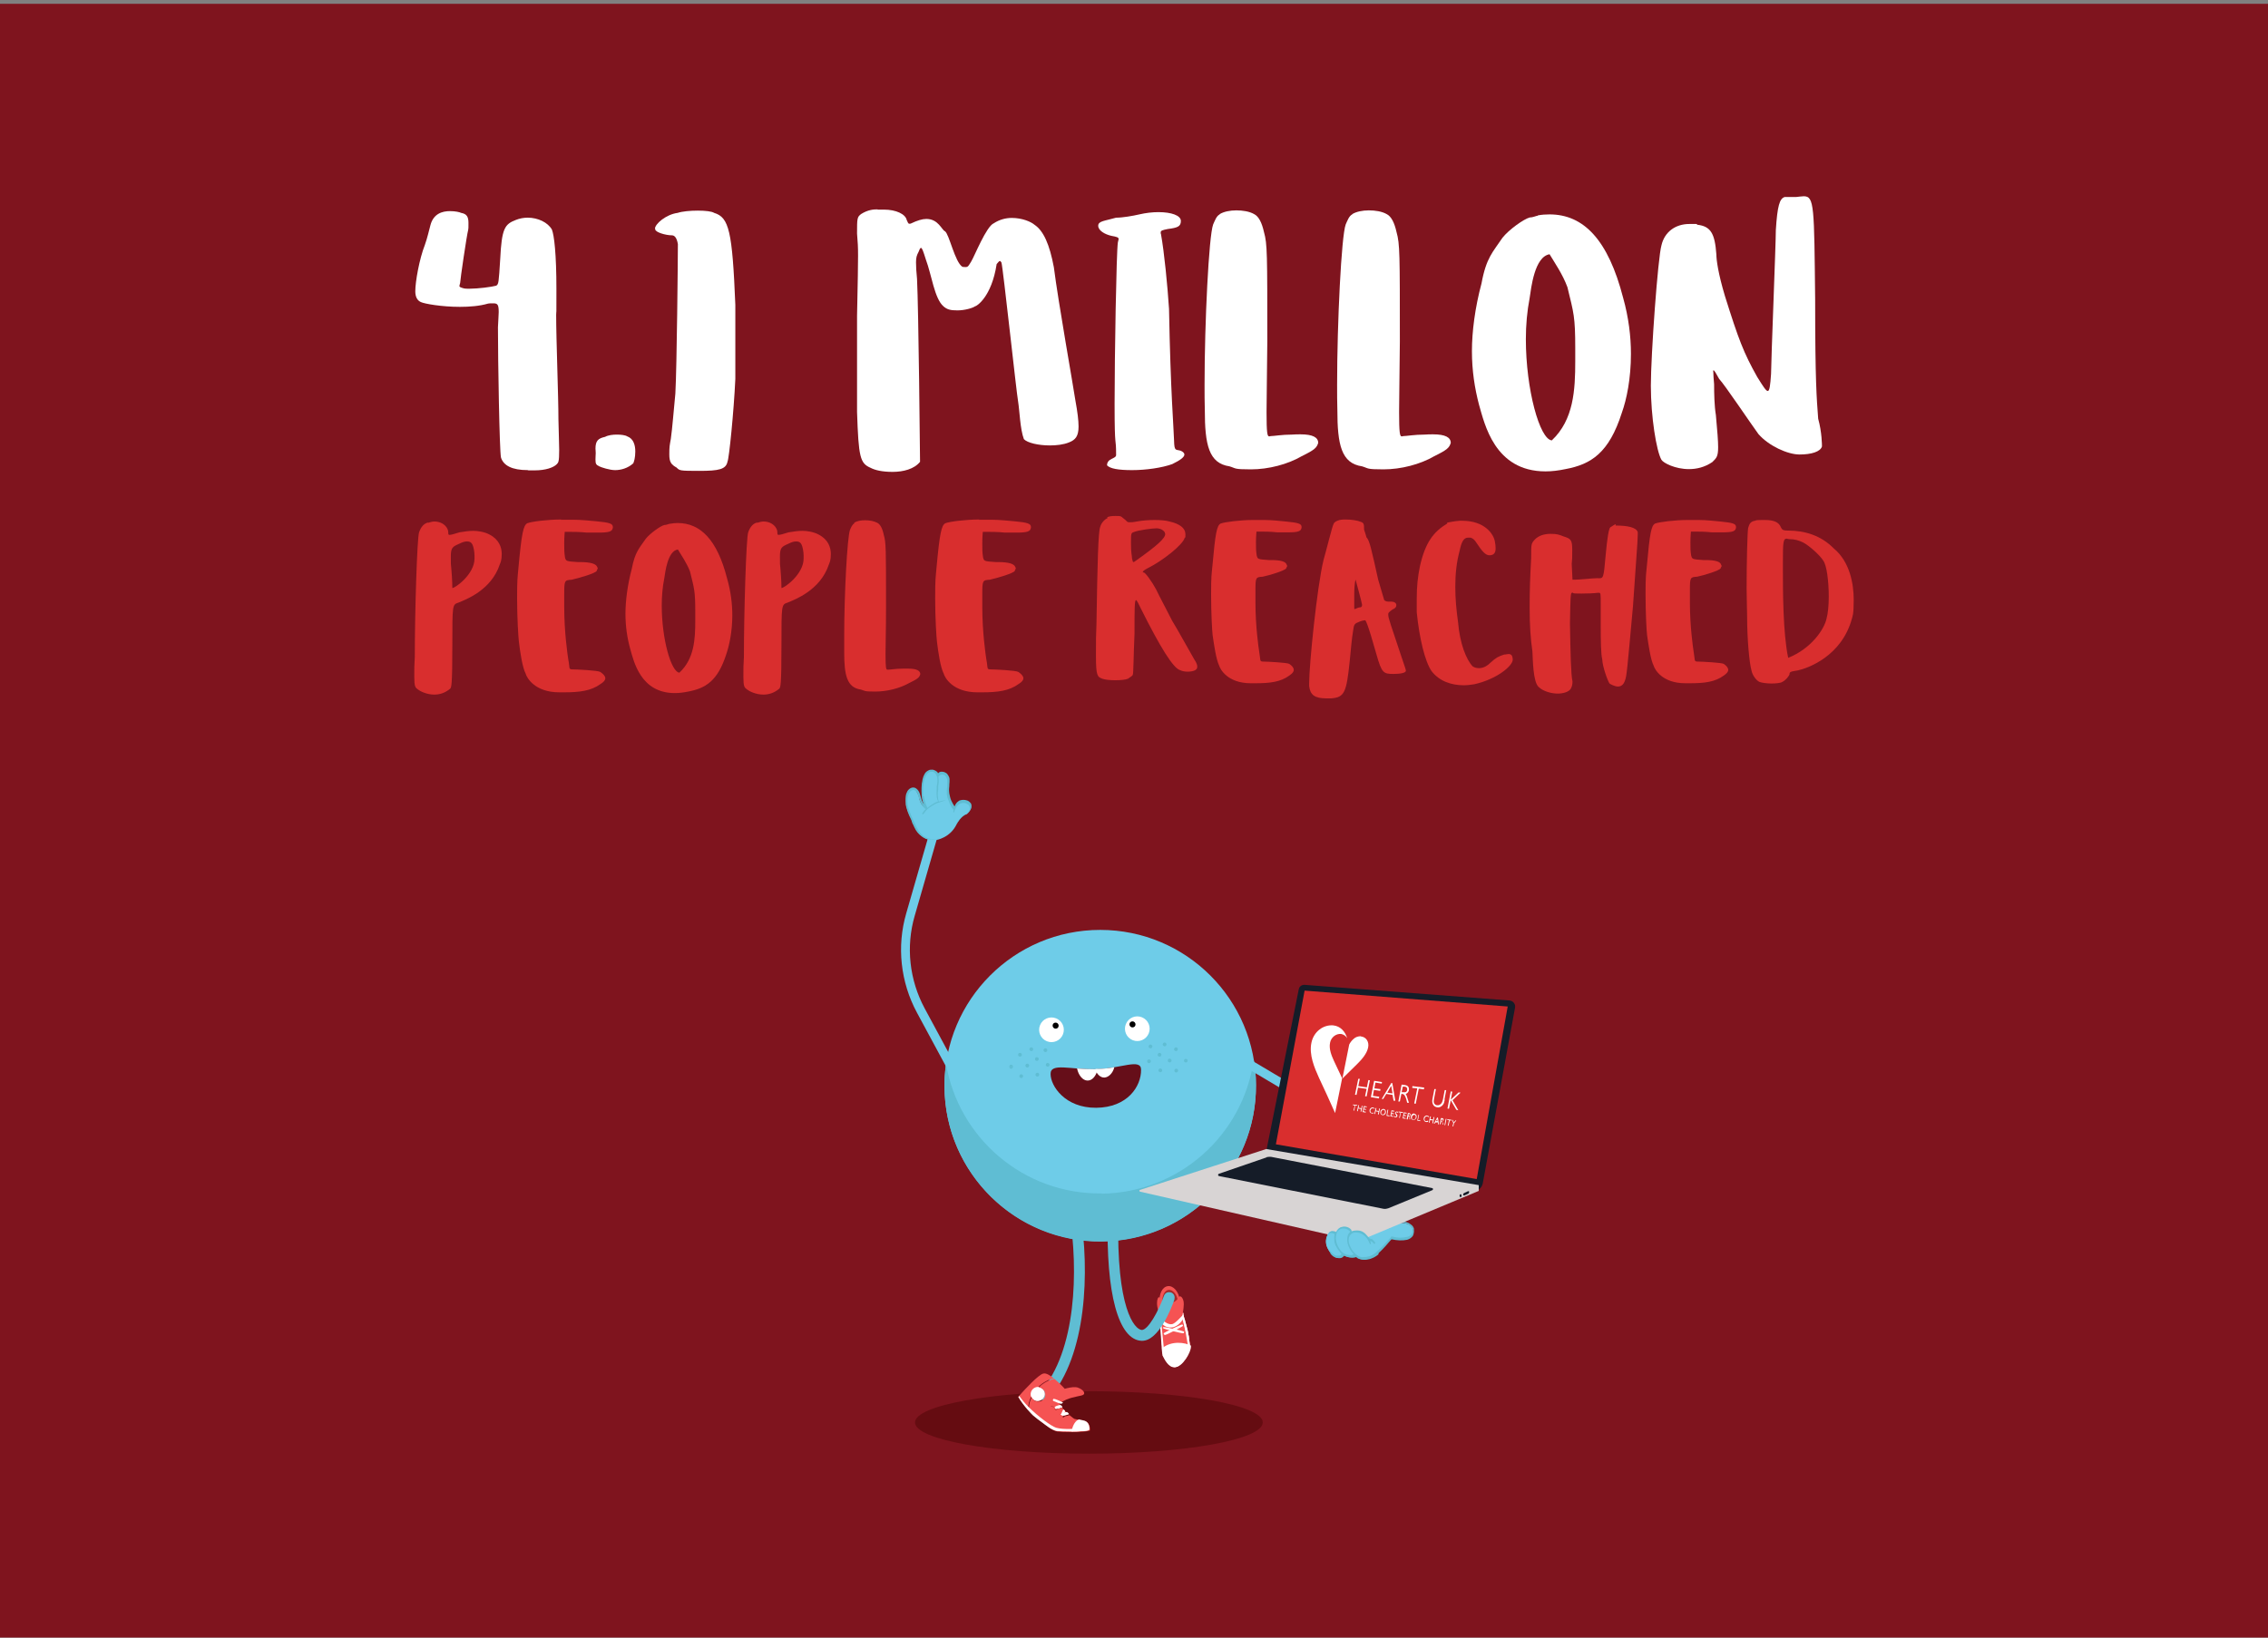 <?xml version="1.0" encoding="UTF-8"?>
<svg xmlns="http://www.w3.org/2000/svg" version="1.1" viewBox="0 0 900 650">
  <rect x="0" y="0" width="900" height="650" fill="#808080" stroke="none"/>
  <!-- Generator: Adobe Illustrator 29.5.1, SVG Export Plug-In . SVG Version: 2.1.0 Build 141)  -->
  <defs>
    <style>
      .st0 {
        fill: #6ecce8;
      }

      .st1 {
        stroke-width: 3.5px;
      }

      .st1, .st2 {
        fill: none;
        stroke: #6ecce8;
        stroke-miterlimit: 10;
      }

      .st2 {
        stroke-width: 3.6px;
      }

      .st3 {
        fill: #a52828;
      }

      .st4 {
        fill: #660e19;
      }

      .st5 {
        fill: #7f141e;
      }

      .st6 {
        isolation: isolate;
      }

      .st7 {
        fill: #151c28;
      }

      .st8, .st9, .st10 {
        fill: #fff;
      }

      .st9 {
        mix-blend-mode: screen;
        opacity: .5;
      }

      .st11 {
        fill: #5fbdd3;
      }

      .st12 {
        fill: #610000;
      }

      .st13 {
        fill: #d92e2e;
      }

      .st14 {
        fill: #4c0505;
        opacity: .5;
      }

      .st10 {
        mix-blend-mode: multiply;
        opacity: .7;
      }

      .st15 {
        fill: #723b3b;
      }

      .st16 {
        fill: #d8d4d4;
      }

      .st17 {
        fill: #f55353;
      }
    </style>
  </defs>
  <g class="st6">
    <g id="Layer_1">
      <rect class="st5" y="1.5" width="900" height="650"/>
      <path class="st8" d="M178.6,83.8c2.1,0,3.8.4,4.4.7,2.2.4,2.9,1.5,2.9,4s0,1.6-.1,2.7c-.6,2.2-3.2,20-3.2,21.1-.1.6-.3.9-.3,1.2,0,.4.4.6,1.9,1,.4.1,1.2.1,2.1.1,3.4,0,8.8-.7,10.6-1.2,1-.6,1-1.2,1.6-10.6.6-12.2,1.8-13.8,6.2-15.5,1.5-.6,3.1-.9,4.7-.9,4.1,0,8,1.9,9.6,4.7.9,2.2,1.8,9.7,1.8,23.6s0,6.5-.1,10.3c0,10,.9,32.1.9,41.5.1,5.7.3,9.4.3,12.1,0,4.7-.3,5-1,5.7-1.3,1.3-4.4,2.4-8.7,2.4s-1.8,0-2.8-.1c-6.2,0-9.6-1.8-10.6-5-.6-2.8-1.2-38.4-1.2-51.7.1-2.7.3-4.7.3-6,0-2.9-.4-3.5-2.1-3.5s-1.2,0-2.1.1c-3.4,1-7.4,1.3-11.2,1.3-7.2,0-14-1.2-15.5-1.9q-2.2-1-2.2-4.3c0-3.8,1.6-12.8,3.8-18.4,1-2.8,1.6-5.6,2.2-7.8,1.2-4.6,4.7-5.6,7.8-5.6Z"/>
      <path class="st8" d="M236.3,178.1c0-3.2,1.1-4.1,3.8-4.7,1.3-.7,3.1-.9,4.7-.9s3.3.2,4.1.7c2.5.9,3.2,3.5,3.2,6s-.5,4-.8,4.7c-2.2,2-5,2.7-7.2,2.7s-5.5-1.1-6.3-1.5c-1.2-.6-1.5-.9-1.5-2.7s.1-1.4.1-2.5-.1-1.3-.1-1.8Z"/>
      <path class="st8" d="M259.9,90.8c0-1.9,4.4-5.7,9-6.3,1.8-.6,5-.9,8-.9s5.6.3,6.5.9c5.9,1.8,7.2,7.2,8.4,36.5v29.4c-.6,13.1-2.5,31.7-3.1,32.8-.6,3.1-3.4,3.7-11.2,3.7s-7.8-.1-9-1.3c-2.1-1.2-2.9-2.1-2.9-5.2s.1-3.4.6-6.2c.6-4.1,1.2-12.1,1.8-18,.6-10.7,1-53.9,1-59.3q-.6-3.5-2.4-3.5c-2.4,0-6.6-1.2-6.6-2.4v-.3Z"/>
      <path class="st8" d="M348.3,83.2h2.5c4.8,0,8.5,1.8,9,4.1.4.9.6,1.5,1,1.5s.4,0,.7-.1c2.5-1.2,4.5-1.8,6.1-1.8,4.8,0,6.1,4.4,7.4,4.9,1.7,1.2,3.9,12.2,6.9,14.1.6.1.9.1,1.3.1,1,0,1.2-.6,2.2-2.2,1.3-2.1,6-14,9-15.2,2.3-1.5,4.8-2.1,7.1-2.1,4.1,0,7.6,1.5,9,2.7,3.6,2.4,6,7.8,7.7,16.9,1.7,13.5,7.9,48.3,8.5,52.6.9,4.9,1.3,8.2,1.3,10.6,0,3.8-1.2,5.3-3.8,6.3-2.2.9-5,1.2-7.6,1.2-4.5,0-8.9-1-10.3-2.5-1.5-4-1.7-11.3-2.3-15-.6-3.1-6-53.3-6.6-55.1-.3-.4-.4-.6-.6-.6-.3,0-.6.4-1.3,1.2-2,13.1-8,16.8-8.6,16.8-1,.7-4.1,1.6-7,1.6s-4.1-.4-5.5-1.6c-3.6-3.1-4.7-12.5-7-18.6-1-3.2-1.5-4.6-1.9-4.6s-.6.6-1,1.6c-.7,1.3-1,2.2-1,4.1s.1,3.4.4,6.6c.6,11.5,1.2,70.8,1.2,72.6-2.3,2.9-6.7,4-10.9,4s-7-.7-8.7-1.6c-4.2-1.8-4.8-4.1-5.4-22.2v-38.1c.3-14,.4-20.2.4-23.9s-.1-5-.4-8.8c0-6,0-6.6,1.7-7.8,2.6-1.6,4.7-1.8,6.4-1.8Z"/>
      <path class="st8" d="M452.1,85.1c2.6-.6,5.2-.9,7.6-.9,5.1,0,8.9,1.3,8.9,3.5s-1.3,2.7-5.2,3.2c-2,.4-2.8.6-2.8,1.3s0,.4.1.7c1.3,7.1,2.6,20.5,3.2,29.7.6,33.1,1.9,47.8,2,52.3.1,4.4.7,3.4,2.6,4,1,.4,1.5,1,1.5,1.5,0,1-1.5,2.2-4.8,3.8-4.1,1.5-10.5,2.4-16,2.4s-8.7-.6-9.9-1.9c0-2.9,3.6-2.5,3.6-4.1,0-8-.6-1-.6-20.2s.7-60.2,1.3-64.2c.1-.6.3-1,.3-1.3,0-.7-.7-.9-2.9-1.3-2.6-.6-5.2-2.1-5.2-4s2.6-1.9,7.1-3.2c2.6,0,6.6-.7,9.2-1.3Z"/>
      <path class="st8" d="M484,85c1.6-1,4.1-1.5,6.6-1.5s5.2.4,7.1,1.5q2.6,1.3,3.9,7.2c1.3,4.6,1.3,8.5,1.3,43.4-.1,13.5-.3,22.4-.3,28,0,8.2.3,9.6,1,9.6s.4-.1.6-.1c1.3,0,4.5-.6,8.5-.6,1.2-.1,2.3-.1,3.4-.1,4.8,0,7,1.2,7,3.4-.6,1.9-1.3,2.7-6.6,5.3-5.5,3.2-13.1,5.2-20.1,5.2s-5.8-.4-8.5-1.2c-8.2-1.2-9.8-8.5-9.8-22.4-.1-3.1-.1-6.5-.1-10,0-24.7,1.7-59,3.4-63.6.6-1.3,1.3-3.4,2.6-4Z"/>
      <path class="st8" d="M536.6,85c1.6-1,4.1-1.5,6.6-1.5s5.2.4,7.1,1.5q2.6,1.3,3.9,7.2c1.3,4.6,1.3,8.5,1.3,43.4-.1,13.5-.3,22.4-.3,28,0,8.2.3,9.6,1,9.6s.4-.1.6-.1c1.3,0,4.5-.6,8.5-.6,1.2-.1,2.3-.1,3.4-.1,4.8,0,7,1.2,7,3.4-.6,1.9-1.3,2.7-6.6,5.3-5.5,3.2-13.1,5.2-20.1,5.2s-5.8-.4-8.5-1.2c-8.2-1.2-9.8-8.5-9.8-22.4-.1-3.1-.1-6.5-.1-10,0-24.7,1.7-59,3.4-63.6.6-1.3,1.3-3.4,2.6-4Z"/>
      <path class="st8" d="M610.2,85.5c1.6-.3,3.2-.4,4.7-.4,13.6,0,23.3,10.2,29.2,33.1,2.2,7.8,3.1,15.5,3.1,22.2,0,9.9-1.7,18.1-3.6,23.4-5.1,16-12.2,20.5-22.4,22.4-2.9.6-5.4.9-7.9.9-20.3,0-24.2-19-26.4-26.5-1.7-6.5-2.8-13.5-2.8-21.2s1.2-17.2,3.8-26.9c1.9-10.3,4.5-12.4,8.3-18.1,2.5-3.2,8.5-7.5,10.9-8.1,1.3,0,2.6-.7,3.2-.7ZM615,100.9c-6.1.9-7.4,13.5-8,17.4-1,5.2-1.5,10.7-1.5,16.3,0,20,5.5,39.8,10.3,40.2,8.7-8.2,9.3-20,9.3-31.5v-4.9c0-12.8-.6-14.1-3.1-24.4-1.9-5.2-5.2-9.9-7.1-13.1Z"/>
      <path class="st8" d="M707.9,78.2h4.8c1.2-.1,2.2-.3,3.1-.3,4.2,0,4.1,4.1,4.5,40.9,0,33,.6,39.2,1.2,47.4,1.5,5.4,1.5,10.5,1.5,11-.6,2.1-4.2,3.2-8.9,3.2s-12.2-3.4-16.3-8.1c-2.6-3.5-13.6-19.9-15.6-21.9-1.2-2.2-1.9-3.4-2.2-3.4s-.1.3-.1.9c0,.9.1,2.4.3,4.6,0,3.5.1,8.7.7,12.2.6,6.5.9,10.3.9,12.8,0,3.8-.7,4.3-2.3,5.9-3.1,2.1-6.3,2.8-9.3,2.8-5.4,0-10.1-2.4-10.9-3.7-2-3.5-4.2-17.1-4.2-29.4s2.8-50.9,4.2-55.7c1.2-5.3,5.5-8.5,11.1-8.5s2,0,3.1.3c5.4.6,7,3.5,7.6,11.8,0,2.1.7,7.5,3.4,16.5,5.4,17.2,7.4,22.5,12.8,32.1,2.3,3.7,3.5,5.6,4.2,5.6s1-2.2,1.3-6.8c0-4.7,1.9-51.7,1.9-57.1.6-9.6,1.5-12.5,3.5-13.1Z"/>
      <path class="st13" d="M169.9,207.5c.9-.3,1.8-.5,2.5-.5,2.3,0,4.2,1.1,5.1,2.8.4.8.4,1.6.4,1.9s0,.6.5.6c.6,0,1.7-.3,3.9-1,1.9-.3,3.7-.6,5.5-.6s4.5.4,6.5,1.5c3.8,2,4.8,5.1,4.8,7.7s-.5,3.4-.8,4.2c-3.4,10.2-13.5,13.9-16.4,15.1-2.4.8-2.4.8-2.4,17s-.4,16.4-.8,17.1c-2.1,1.8-4.3,2.4-6.4,2.4-3,0-5.7-1.4-6.4-2-1.1-.8-1.5-1.1-1.5-5.1s0-4.2.2-7.7c0-17.5.9-47.3,1.7-49.6s2-3.5,3.5-3.9ZM187.5,216.2c-.4-.9-1.1-1.3-2.1-1.3s-1.9.3-3.1.9c-2.7,1.2-3.4,1.5-3.4,5.1s0,2.8.2,4.9c.4,4.4.4,7.6.4,7.6h0c1.2,0,8.8-5.5,8.8-11.7s0-.7,0-1.1c0-1.6-.4-3.6-.8-4.4Z"/>
      <path class="st13" d="M222.5,206.3c1.1,0,2.2,0,3,0,.7,0,1.4,0,2.1,0,3,0,6.7.4,9,.6,5.5.5,6.6,1,6.6,2.3v.2c-.2,1.6-1.4,2-5.9,2s-2.6,0-4.4,0c-2.8-.3-5.6-.3-7.2-.3h-1.6c0,.3-.2,2-.2,4.6s0,3.5.3,5.5c.4,1.5.3,1.6,5.1,1.9h.9c4.2,0,6.4.7,6.8,2,0,0,.2.3.2.4,0,.4-.4.7-.4,1.1-.6,1-6.9,2.8-9.9,3.5-2.9.2-3,.2-3,5.9,0,1.7,0,3.3,0,5,0,9.8,1.3,18.7,1.6,20.7.7,3.5,0,4,1.7,4s10,.4,11,1c1.3.9,2,1.7,2,2.5s-.6,1.5-1.9,2.3c-3.7,2.7-8.2,3.3-14.5,3.3h-1.8c-9.9,0-13-5.9-13.4-7.4-1.3-2.5-2.2-8.5-2.7-12.8-.2-1.7-.7-9.1-.7-17.1s.2-8.2.5-11.8c1.3-14.3,2-17.1,3.5-18,1.7-.7,8.3-1.5,13.6-1.5Z"/>
      <path class="st13" d="M265.8,207.9c1.1-.2,2.2-.3,3.1-.3,9.1,0,15.7,6.7,19.6,21.9,1.5,5.2,2.1,10.2,2.1,14.7,0,6.5-1.2,12-2.4,15.5-3.4,10.6-8.2,13.5-15.1,14.8-2,.4-3.6.6-5.3.6-13.6,0-16.3-12.6-17.7-17.5-1.2-4.3-1.9-9-1.9-14s.8-11.4,2.5-17.8c1.3-6.8,3-8.2,5.6-12,1.7-2.1,5.7-5,7.3-5.4.9,0,1.8-.5,2.2-.5ZM269,218.1c-4.1.6-5,9-5.4,11.5-.7,3.4-1,7.1-1,10.8,0,13.2,3.7,26.3,7,26.6,5.9-5.5,6.3-13.2,6.3-20.8v-3.2c0-8.5-.4-9.3-2.1-16.2-1.3-3.4-3.5-6.5-4.8-8.7Z"/>
      <path class="st13" d="M300.5,207.5c.9-.3,1.8-.5,2.5-.5,2.3,0,4.2,1.1,5.1,2.8.4.8.4,1.6.4,1.9s0,.6.5.6c.6,0,1.7-.3,3.9-1,1.9-.3,3.7-.6,5.5-.6s4.5.4,6.5,1.5c3.8,2,4.8,5.1,4.8,7.7s-.5,3.4-.8,4.2c-3.4,10.2-13.5,13.9-16.4,15.1-2.4.8-2.4.8-2.4,17s-.4,16.4-.8,17.1c-2.1,1.8-4.3,2.4-6.4,2.4-3,0-5.7-1.4-6.4-2-1.1-.8-1.5-1.1-1.5-5.1s0-4.2.2-7.7c0-17.5.9-47.3,1.7-49.6s2-3.5,3.5-3.9ZM318.1,216.2c-.4-.9-1.1-1.3-2.1-1.3s-1.9.3-3.1.9c-2.7,1.2-3.4,1.5-3.4,5.1s0,2.8.2,4.9c.4,4.4.4,7.6.4,7.6h0c1.2,0,8.8-5.5,8.8-11.7s0-.7,0-1.1c0-1.6-.4-3.6-.8-4.4Z"/>
      <path class="st13" d="M338.9,207.5c1.1-.7,2.7-1,4.4-1s3.5.3,4.8,1q1.8.9,2.6,4.8c.9,3,.9,5.6.9,28.7,0,9-.2,14.8-.2,18.5,0,5.5.2,6.3.7,6.3s.3,0,.4,0c.9,0,3-.4,5.7-.4.8,0,1.6,0,2.3,0,3.2,0,4.7.8,4.7,2.2-.4,1.3-.9,1.8-4.4,3.5-3.7,2.1-8.8,3.4-13.5,3.4s-3.9-.3-5.7-.8c-5.5-.8-6.6-5.6-6.6-14.8,0-2,0-4.3,0-6.6,0-16.4,1.2-39,2.3-42,.4-.9.9-2.2,1.8-2.6Z"/>
      <path class="st13" d="M388.4,206.3c1.1,0,2.2,0,3,0,.7,0,1.4,0,2.1,0,3,0,6.7.4,9,.6,5.5.5,6.6,1,6.6,2.3v.2c-.2,1.6-1.4,2-5.9,2s-2.6,0-4.4,0c-2.8-.3-5.6-.3-7.2-.3h-1.6c0,.3-.2,2-.2,4.6s0,3.5.3,5.5c.4,1.5.3,1.6,5.1,1.9h.9c4.2,0,6.4.7,6.8,2,0,0,.2.3.2.4,0,.4-.4.7-.4,1.1-.6,1-6.9,2.8-9.9,3.5-2.9.2-3,.2-3,5.9,0,1.7,0,3.3,0,5,0,9.8,1.3,18.7,1.6,20.7.7,3.5,0,4,1.7,4s10,.4,11,1c1.3.9,2,1.7,2,2.5s-.6,1.5-1.9,2.3c-3.7,2.7-8.2,3.3-14.5,3.3h-1.8c-9.9,0-13-5.9-13.4-7.4-1.3-2.5-2.2-8.5-2.7-12.8-.2-1.7-.7-9.1-.7-17.1s.2-8.2.5-11.8c1.3-14.3,2-17.1,3.5-18,1.7-.7,8.3-1.5,13.6-1.5Z"/>
      <path class="st13" d="M439.3,205.4c.6-.5,2.1-.6,3.4-.6s1.8,0,2.3.3c.4.4,1.6,1.2,1.9,1.6.5.5.6.6,1.4.6s1.4,0,2.8-.3c2.1-.4,4.7-.6,7.1-.6s4.6.2,5.9.6c4.1.9,6.3,2.7,6.3,5s0,.9-.3,1.5c-.7,2.7-8.7,9.1-14.8,12.1-1.1.6-1.8,1.1-1.8,1.4s0,.2.3.2c.7,0,3.4,3.8,5,6.8.7,1.6,4.9,9.5,6.4,12.5,1.9,3,8,14.1,8.7,15.2.8,1.2,1.2,2.1,1.2,2.9s-.3,1-.8,1.4c-.7.4-1.9.6-3,.6s-2.2-.2-3-.6c-2.7-.7-7.9-9.1-15.5-24.3-1-2.1-1.7-3.5-2-3.5-.6,0-.6,3.7-.6,13.3-.4,8.7-.4,16.3-.7,16.3,0,.4-.8.8-1.9,1.6-.9.4-2.9.6-5,.6s-4-.2-5.2-.6c-1.9-.8-2.5-1-2.5-9s0-7.1.2-12.6c.4-25,.7-36.8,1.5-38.7.4-1.6,1.9-3.1,3-3.5ZM462.3,211.8c0-.6-.4-1-1-1.4-.4-.4-1.6-.7-2.3-.7-1.6,0-7.2.7-9.1,1.5-1.1.4-1.1.5-1.1,4.6s.4,4.6.4,5.7c.2,1.1.3,1.6.6,1.6s.6-.4,1.3-.8c8-5.7,11.3-8.6,11.3-10.4Z"/>
      <path class="st13" d="M497,206.4c1,0,2,0,2.9,0,.6,0,1.3,0,1.9,0,2.9,0,6.3.4,8.5.6,5.1.5,6.2.9,6.2,2.2v.2c-.2,1.5-1.3,1.9-5.5,1.9s-2.5,0-4.1,0c-2.7-.3-5.2-.3-6.8-.3h-1.5c0,.3-.2,1.9-.2,4.3s0,3.3.3,5.2c.4,1.4.3,1.5,4.8,1.8h.8c4,0,6,.6,6.3,1.9,0,0,.2.3.2.4,0,.4-.4.6-.4,1-.6.9-6.4,2.7-9.3,3.3-2.8.2-2.9.2-2.9,5.6,0,1.6,0,3.1,0,4.7,0,9.3,1.2,17.7,1.5,19.6.6,3.3,0,3.8,1.6,3.8s9.4.4,10.3.9c1.2.8,1.8,1.6,1.8,2.4s-.6,1.4-1.7,2.2c-3.5,2.6-7.7,3.1-13.6,3.1h-1.7c-9.3,0-12.2-5.6-12.6-7-1.2-2.4-2-8-2.6-12.1-.2-1.6-.6-8.6-.6-16.2s.2-7.7.5-11.1c1.2-13.5,1.8-16.2,3.3-17,1.6-.6,7.8-1.4,12.8-1.4Z"/>
      <path class="st13" d="M530.8,206.7c.6-.4,1.9-.5,3.2-.5,2.2,0,4.8.4,5.9.9,1.3.4,1.4.9,1.4,3.1.4,1.3.9,2.7.9,3,1.3,1.3,2,4.8,4.7,16.9,1.3,4.3,2.3,7.8,2.3,7.8,0,.4.7.9,1.7.9.4,0,.7,0,1.1,0,1.4,0,2.1.6,2.1,1.4s-.5,1.3-1.5,1.7c-1.3.9-1.7,1.4-1.7,1.7,0,0,0,.3,0,.5,0,1.2,1.1,4.2,5.2,16.5.9,2.7,1.8,5.2,1.8,5.6,0,.9-2.2,1.3-4.9,1.3-4,0-4.7-.3-6.8-7.8-3.6-12.8-4.3-13.5-4.5-13.5,0,0-.8,0-2.1.5-2.2.9-2.3.9-2.7,4-.4,2.2-.9,7.4-1.3,11.7-1.3,12.6-2.1,14.4-7.4,14.8-.6,0-1.3,0-1.9,0-4.6,0-6.4-1.4-6.8-4.9v-1c0-7.5,3.1-38.2,5.7-49,.9-3,3.6-14,4-14.3,0-.4.7-1,1.7-1.4ZM538,229.6c-.5,2-.6,4.3-.6,6.4s0,4,0,5.1,0,.6.3.6c.3,0,.8-.4,1.7-.6,1.1,0,1.1-.6,1.1-1.1s-2.7-10.4-2.7-10.4Z"/>
      <path class="st13" d="M574.3,207.4c.5,0,2.9-.6,5-.7h.9c9,0,12.5,5.3,13,8.2.2,1.1.3,1.9.3,2.7,0,1.8-.6,2.6-2.1,2.8h-.4c-1.5,0-2.9-1.6-5-4.8-1-1.6-1.5-1.8-2.4-2.2-.4,0-.6,0-1,0-1.6,0-2.6,1.3-3.4,5.3-1.2,4.4-1.7,9.1-1.7,14.1s.4,9.1,1.1,14.2c.7,8.5,3.3,14.9,5.8,17.5.9.6,1.8.7,2.6.7,1.9,0,3.5-1.2,4.5-2.2,2.2-2,3-2.4,5.4-3.2.7,0,1.3-.2,1.7-.2,1.1,0,1.6.5,1.7,2.2h0c0,2.6-6.6,7.9-15.3,9.8-1.4.2-2.8.4-4.1.4-5.1,0-9.8-1.7-12.8-5.6-2.7-3.9-4.9-13.3-5.9-23.4,0-1.9,0-3.7,0-5.3,0-4.9.4-8.8,1.3-13.1,2.1-9.2,5.3-13.5,10.8-16.8Z"/>
      <path class="st13" d="M641.1,208.6c4.7,0,8.2.7,8.8,2.6,0,.2,0,.5,0,1,0,2.9-.8,11.8-1.9,28.5-2.3,25.4-2.5,27.6-3.1,29.2-.6,2-1.7,2.6-2.9,2.6s-2.9-.9-3.3-1.2c-.7-1-2.8-6.6-2.9-9.7-.5-1.6-.6-7.5-.6-13.4s0-6.3,0-8.6c0-3.6,0-4.3-.6-4.3s-.4,0-.6,0c-1.4.2-4.2.3-6.4.3s-3.3,0-3.5-.3-.2,0-.3,0c-.6,0-.6,2-.8,12.1.2,12.1.4,20.6,1,23,0,1.4-.2,2.1-.7,3-.7,1.2-2.9,1.9-5.2,1.9s-5.6-.8-7.5-2.6c-2.3-2-2.3-11-2.5-14.2-.7-4.6-1.1-10.2-1.1-17.3s.2-12.1.6-19.7c0-5.8,0-5.7,1.5-7.4,1.5-1.5,3.7-2.2,6.2-2.2s3.4.3,5.1,1c2.9.9,3.5,1.3,3.5,5.3s0,3.2-.2,5.6c.2,3.5.3,6.3.3,6.3,0,0,.3,0,.8,0,2,0,7.4-.6,8.9-.6h.2c2.4,0,2.4.8,3.3-9.5q.9-9.8,1.8-10.7c.8-.4,1.7-1.2,2.2-1.2Z"/>
      <path class="st13" d="M669.4,206.4c1,0,2,0,2.9,0,.6,0,1.3,0,1.9,0,2.9,0,6.3.4,8.5.6,5.1.5,6.2.9,6.2,2.2v.2c-.2,1.5-1.3,1.9-5.5,1.9s-2.5,0-4.1,0c-2.7-.3-5.2-.3-6.8-.3h-1.5c0,.3-.2,1.9-.2,4.3s0,3.3.3,5.2c.4,1.4.3,1.5,4.8,1.8h.8c4,0,6,.6,6.3,1.9,0,0,.2.3.2.4,0,.4-.4.6-.4,1-.6.9-6.4,2.7-9.3,3.3-2.8.2-2.9.2-2.9,5.6,0,1.6,0,3.1,0,4.7,0,9.3,1.2,17.7,1.5,19.6.6,3.3,0,3.8,1.6,3.8s9.4.4,10.3.9c1.2.8,1.8,1.6,1.8,2.4s-.6,1.4-1.7,2.2c-3.5,2.6-7.7,3.1-13.6,3.1h-1.7c-9.3,0-12.2-5.6-12.6-7-1.2-2.4-2-8-2.6-12.1-.2-1.6-.6-8.6-.6-16.2s.2-7.7.5-11.1c1.2-13.5,1.8-16.2,3.3-17,1.6-.6,7.8-1.4,12.8-1.4Z"/>
      <path class="st13" d="M696.2,206.8c.6-.4,1.6-.4,2.8-.4h1.4c3.4,0,5.5.8,6.3,2.9.5.8.5,1.3,2.9,1.3,6.7,0,13.1,2,18.1,7.1,6.4,5.3,7.9,14.1,7.9,20.4s-.5,6.3-.7,7.4c-4.1,15.1-17.7,19.8-21.5,20.6-2.9.5-3.3.5-3.3,1.7-.5.8-1.3,2.1-2.9,2.9-.6.4-2.5.6-4.3.6s-3.8-.3-4.6-.6c-1.3-.5-2.9-2.6-3.3-4.7-.8-2.9-1.7-12.1-1.7-21.4,0-2.9-.2-6.8-.2-11,0-10.3.3-22.2.6-24,.5-1.7.9-2.5,2.6-2.9ZM715.5,215.3c-1.7-.8-3.3-1.3-5.4-1.3-.5,0-.8-.2-1.1-.2-1.4,0-1.5,1.5-1.5,9.5v2.9c0,7.8,0,25.1,2.1,34.9,9.1-3.6,14.3-11.3,15.2-15.5.6-2.1.9-5.4.9-8.8,0-6-.8-12.5-2.2-14.3-1.3-2.1-5.5-5.9-8-7.2Z"/>
      <ellipse class="st14" cx="432.1" cy="564.6" rx="69" ry="12.4"/>
      <circle class="st0" cx="436.6" cy="430.9" r="61.8"/>
      <circle class="st8" cx="417.4" cy="409.2" r="4.9" transform="translate(-118.1 643.4) rotate(-68.1)"/>
      <path d="M420.1,407.1c0-.6-.5-1.2-1.2-1.2s-1.2.5-1.2,1.2c0,.6.5,1.2,1.2,1.2s1.2-.5,1.2-1.2Z"/>
      <circle class="st8" cx="451.5" cy="408.7" r="4.9" transform="translate(-96.3 674.8) rotate(-68.1)"/>
      <path d="M450.6,406.6c0-.6-.5-1.2-1.2-1.2s-1.2.5-1.2,1.2c0,.6.5,1.2,1.2,1.2s1.2-.5,1.2-1.2Z"/>
      <g>
        <path class="st4" d="M452.8,424.6c0-4.7-8.1-.4-18-.2s-18-2.7-17.9,1.9c0,4.7,5.7,13.5,18.1,13.4s17.9-8.5,17.8-15.1Z"/>
        <g>
          <path class="st8" d="M434.9,424.4c-2.7,0-5.2-.1-7.5-.3.6,2.8,2.3,4.8,4.2,4.8s3.4-1.9,4-4.5c-.3,0-.5,0-.8,0Z"/>
          <path class="st8" d="M434.9,424.4c-.1,0-.2,0-.4,0,.8,2,2.2,3.4,3.8,3.3s3.3-1.7,3.9-4.1c-2.2.4-4.7.7-7.4.7Z"/>
        </g>
      </g>
      <path class="st11" d="M437.2,473.7c-30.9.4-56.8-21.9-61.8-51.5-.4,3.1-.7,6.3-.6,9.6.4,34.1,28.5,61.5,62.6,61,34.1-.4,61.5-28.5,61-62.6,0-3.2-.3-6.4-.9-9.5-4.2,29.7-29.5,52.7-60.4,53.1Z"/>
      <g>
        <path class="st11" d="M406,427.1c0,.4-.3.8-.7.8s-.8-.3-.8-.7.3-.8.7-.8.8.3.8.7"/>
        <path class="st11" d="M408.4,422.9c0,.4-.3.8-.7.8s-.8-.3-.8-.7.3-.8.7-.8.8.3.8.7"/>
        <path class="st11" d="M410,416.4c0,.4-.3.8-.7.8s-.8-.3-.8-.7c0-.4.3-.8.7-.8s.8.3.8.7"/>
        <path class="st11" d="M412.2,420.3c0,.4-.3.8-.7.8s-.8-.3-.8-.7.3-.8.7-.8.8.3.8.7"/>
        <path class="st11" d="M416.5,422.6c0,.4-.3.8-.7.8s-.8-.3-.8-.7.3-.8.7-.8.8.3.8.7"/>
        <path class="st11" d="M412.4,426.5c0,.4-.3.8-.7.8s-.8-.3-.8-.7.3-.8.7-.8.8.3.8.7"/>
        <path class="st11" d="M415.6,416.8c0,.4-.3.8-.7.8s-.8-.3-.8-.7.3-.8.7-.8.8.3.8.7"/>
        <path class="st11" d="M405.5,418.6c0,.4-.3.8-.7.8s-.8-.3-.8-.7c0-.4.3-.8.7-.8s.8.3.8.7"/>
        <path class="st11" d="M400.5,423.4c0-.4.3-.8.7-.8s.8.3.8.7"/>
        <path class="st11" d="M402,423.4c0,.4-.3.8-.7.8s-.8-.3-.8-.7"/>
      </g>
      <g>
        <path class="st11" d="M466,425c0,.4.4.7.8.7s.7-.4.7-.8-.4-.7-.8-.7-.7.4-.7.8"/>
        <path class="st11" d="M463.4,421c0,.4.4.7.8.7s.7-.4.7-.8c0-.4-.4-.7-.8-.7s-.7.4-.7.8"/>
        <path class="st11" d="M461.4,414.6c0,.4.4.7.8.7s.7-.4.7-.8-.4-.7-.8-.7-.7.4-.7.8"/>
        <path class="st11" d="M459.4,418.7c0,.4.4.7.8.7s.7-.4.7-.8-.4-.7-.8-.7-.7.4-.7.8"/>
        <path class="st11" d="M455.2,421.3c0,.4.4.7.8.7s.7-.4.7-.8-.4-.7-.8-.7-.7.4-.7.8"/>
        <path class="st11" d="M459.7,424.9c0,.4.4.7.8.7s.7-.4.7-.8c0-.4-.4-.7-.8-.7s-.7.4-.7.8"/>
        <path class="st11" d="M455.8,415.4c0,.4.4.7.8.7s.7-.4.7-.8-.4-.7-.8-.7-.7.4-.7.8"/>
        <path class="st11" d="M465.9,416.5c0,.4.4.7.8.7s.7-.4.7-.8-.4-.7-.8-.7-.7.4-.7.8"/>
        <path class="st11" d="M471.3,421c0-.4-.4-.7-.8-.7s-.7.4-.7.8"/>
        <path class="st11" d="M469.8,421c0,.4.4.7.8.7s.7-.4.7-.8"/>
      </g>
      <g>
        <path class="st0" d="M552,491.4s7.5,2.1,8.7-1.6c0,0,1.2-4.1-4.4-4.4,0,0-5,.9-5.4,1.9,0,0-6.5-4.4-12.6.1l-2.6,1.1s-2-2.2-4.2-.9c0,0-1.3.9-1.4,2,0,0-2.1-1-2.7-.2,0,0-2.4,2.8-.3,6.5,0,0,3.2,5.5,5.5,2,0,0,4.3,1.6,5,.2,0,0,3.8,4.1,9.9-1.6l4.5-5Z"/>
        <path class="st11" d="M527.8,497.5h0c.6.7,1.2,1.2,1.8,1.5.4.2.8.3,1.2.3.4,0,.8,0,1.2-.2h0c.4-.2.7-.5,1-.9h0c.9.6,2,.9,3.3.9h0c.7,0,1.2-.1,1.6-.4.3.3.5.5.8.7.3.2.7.3,1.1.4.8.2,1.6.2,2.5,0,.8-.1,1.6-.4,2.4-.8.7-.4,1.4-.8,2.1-1.4.5-.4,1.1-1,1.8-1.7.7-.7,1.6-1.7,2.6-2.9l.8-.9h0s.2-.2.2-.2c2.2.5,4.3.6,6.2.2,0,0,0,0,0,0,1-.3,1.7-.8,2.3-1.6,0,0,0,0,0,0,0,0,0-.1,0-.1,0,0,0,0,0,0,.2-.3.3-.8.4-1.4,0-.4,0-.7,0-1,0,0,0-.2,0-.3h0c-.2-.7-.6-1.3-1.4-1.8-.8-.6-1.6-.9-2.7-1-1-.1-1.9,0-2.8.3-.4.1-.9.3-1.4.6-.8.4-1.3.6-1.4.7-.1,0-.2.1-.3.2h-.1c-.6-.4-1.5-.7-2.5-1.1h0c-.7-.3-1.3-.4-1.8-.5,0,0,0,0-.1,0-2.6-.4-4.8,0-6.8,1.1-.5.3-.9.5-1.4.9-.3.2-.8.4-1.5.7l-.8.3s0,0,0,0h0c-.1-.1-.3-.2-.4-.3-.5-.4-1.1-.7-1.8-.8-.7-.1-1.3,0-1.9.2-.8.4-1.4,1-1.7,2-.2-.1-.4-.2-.6-.3-.8-.2-1.4-.3-1.8,0-.3.1-.5.4-.7.7-.5.8-.8,1.8-.8,3,0,.9.2,1.8.5,2.7.3.9.7,1.7,1.3,2.4ZM536.2,489.7c.4-.3,1-.5,1.7-.5h0c1.2,0,2.2.3,3.2,1.1.9.7,1.6,1.6,2.1,2.8,0,.2.2.4.2.4h0c0,.2.2.3.3.4,0,0,0,0,0,0,.1,0,.2-.1.2-.3,0-.1,0-.2,0-.3l-.3-.7c.2,0,.4.1.6.2h0c.1,0,.3.2.5.4.2.3.4.4.5.5,0,0,.2,0,.2,0h0c0,0,.1,0,.2-.1h0c0-.2,0-.5-.3-.8l-.7-.7s0,0,0,0l-.3-.2c-.2-.1-.6-.2-1.1-.3-.1-.3-.2-.4-.3-.5-.3-.4-.7-.9-1.2-1.4-1-.9-2.1-1.4-3.2-1.5-.6,0-1.2,0-1.8.2h0l-.5.2s0,0,0-.1c1.1-.4,1.9-.8,2.4-1.1.7-.5,1.3-.8,1.9-1.1,2.1-.9,4.4-1,7-.4.7.2,1.6.5,2.6,1,.5.2.9.5,1.2.7,0,0,0,0,0,0,0,0,0,0,0,0,.1,0,.2-.2.2-.4,0,0,0-.2,0-.2.9-.5,1.4-.7,1.5-.8.6-.3,1.1-.5,1.6-.6.9-.3,1.8-.3,2.8-.1,1,.2,1.8.6,2.4,1.2.3.3.5.6.7.9h0c0,.1,0,.2.1.4.1,1.5-.6,2.5-2,2.9-2,.5-4.1.5-6.2-.1,0,0,0,0,0,0,0,0,0,0,0,0-.1,0-.2,0-.3,0,0,0,0,0,0,0,0,0,0,0,0,0h0c0,0,0,0,0,0,0,0,0,0,0,0-.2.3-.4.6-.6.8h0s-1.4,1.5-1.4,1.5c-1.4,1.6-2.6,2.7-3.4,3.4-1.2,1-2.3,1.6-3.3,1.9-.8.2-1.6.3-2.5.3h0c0,0-.2,0-.4,0-1.2-.2-2.3-1-3.4-2.4-.5-.6-.9-1.4-1.2-2.1-.4-.9-.6-1.8-.5-2.5,0-.5.1-.9.3-1.3.2-.4.5-.7.8-1ZM531.1,488.4h0c.2-.1.4-.3.6-.4.4-.2.8-.3,1.2-.3.4,0,.9,0,1.3.2.3.1.7.3,1,.6,0,0,0,0,0,0h0s0,0,0,0h0c0,0,0,0,0,0l.4.4c0,0,0,.1.1.2-.2.1-.3.3-.5.5-.5.6-.7,1.5-.7,2.6,0,1.1.3,2.2.9,3.3.4.9,1,1.7,1.7,2.5-.2,0-.4,0-.6.1-.7,0-1.4,0-2.1-.2h-.2c-1.1-.4-2-1.1-2.7-2.2-.9-1.3-1.4-2.7-1.5-4.2,0-1.4.3-2.5,1.1-3.3ZM526.8,490.8c.2-.6.5-.9.8-1.1.4-.2.8-.3,1.3-.1.3,0,.6.2.8.4-.1.6-.2,1.3-.1,2.1,0,.6,0,1.1.2,1.5.1.4.3.9.6,1.4.2.3.4.8.8,1.3.5.7.9,1.2,1.3,1.5,0,0-.2.2-.3.2-.3.2-.6.4-1,.4-.7.1-1.4,0-2.1-.6-.5-.4-1-.9-1.5-1.6-.6-.9-.9-1.8-1.1-2.7-.2-1-.1-2,.2-2.8Z"/>
      </g>
      <line class="st2" x1="492" y1="420.2" x2="518.9" y2="436.2"/>
      <g>
        <path class="st7" d="M515.4,392.6l-12.9,64.2,81.5,15.9c2,.4,4-.9,4.4-3l12.8-69.7c.3-1.5-.8-2.8-2.3-2.9l-81.3-6.2c-1,0-2,.6-2.2,1.7Z"/>
        <path class="st16" d="M502.7,456l-50.3,16.3c-.4.1-.3.6,0,.7l85.2,19.4c.8.2,1.7.1,2.5-.2l46.7-19.5v-2.3s-84.2-14.3-84.2-14.3Z"/>
        <path class="st7" d="M502.6,459.4l-18.9,6.5c-.5.2-.4.8,0,.9l65.3,13c.7.1,1.3,0,1.9-.2l17.5-7.2c.4-.2.3-.7,0-.8l-63.9-12.4c-.6-.1-1.3,0-1.9.1Z"/>
        <polygon class="st13" points="506.3 454.2 586 468 598.3 399.5 517.7 393.2 506.3 454.2"/>
        <path class="st7" d="M580,474.6c0,.3-.2.6-.4.6s-.4-.3-.4-.6.2-.6.4-.6.4.3.4.6Z"/>
        <path class="st7" d="M582.7,473.8l-1.6.7c-.2,0-.5,0-.5-.3h0c0-.3.1-.5.3-.6l1.7-.8c.2,0,.4,0,.4.3h0c0,.3-.1.6-.4.7Z"/>
      </g>
      <g>
        <path class="st0" d="M545.9,493.4c-.3-.4-.6-.8-1.1-1-.3-.2-.6-.3-.9-.4,0,0-.2,0-.3,0-.5-.2-.9-.6-1.2-1-.4-.4-.7-.7-1.2-1-.9-.6-1.9-1-2.9-1.3-.1,0-.2-.1-.2-.2-.7,0-1.3.1-2,.3-.2,0-.4-.1-.3-.3,0,0,0-.1,0-.2h-.2c0,.1-2-2.1-4.2-.8,0,0-1.3.9-1.4,2,0,0-2.1-1-2.7-.2,0,0-2.4,2.8-.3,6.5,0,0,3.2,5.5,5.5,2,0,0,4.3,1.6,5,.2,0,0,3.3,3.6,8.7-.7,0-.4.1-.8.1-1.3,0-.9,0-1.9-.6-2.7Z"/>
        <path class="st11" d="M546.5,496.8s0,0,0,0c-1.2,1-2.3,1.6-3.3,1.9-.8.2-1.6.3-2.5.3h0c0,0-.2,0-.4,0-1.2-.2-2.3-1-3.4-2.4-.5-.6-.9-1.4-1.2-2.1-.4-.9-.6-1.8-.5-2.5,0-.5.1-.9.3-1.3.2-.4.5-.7.8-1,.4-.3,1-.5,1.7-.5h0c1.2,0,2.2.3,3.2,1.1.9.7,1.6,1.6,2.1,2.8,0,.2.2.4.2.4h0c0,.2.2.3.3.4,0,0,0,0,0,0,.1,0,.2-.1.2-.3s0-.2,0-.3l-.3-.7c.2,0,.4.1.6.2h0c.1,0,.3.2.5.4.2.3.4.4.5.5,0,0,.2,0,.2,0,0,0,.1,0,.2-.1h0c0-.2,0-.5-.3-.8l-.7-.7s0,0,0,0l-.2-.2c-.2,0-.4-.1-.6-.2-.2,0-.3,0-.5,0-.1-.3-.2-.4-.3-.5-.3-.4-.7-.9-1.2-1.4-.6-.6-1.3-1-1.9-1.2-.4-.1-.8-.2-1.2-.2-.7,0-1.3,0-1.9.2l-.3.2s0,0,0,0c-.2,0-.3-.1-.3-.3,0-.1,0-.3-.1-.4h0c-.1-.1-.3-.3-.4-.4-.5-.4-1.1-.7-1.8-.8-.7-.1-1.3,0-1.9.2-.8.4-1.4,1-1.7,2-.2-.1-.4-.2-.6-.3-.8-.2-1.4-.3-1.8,0-.3.1-.5.4-.7.7-.5.8-.8,1.8-.8,3,0,.9.2,1.8.5,2.7.3.9.7,1.7,1.3,2.4h0c.6.7,1.2,1.2,1.8,1.5.4.2.8.3,1.2.3.4,0,.8,0,1.2-.2h0c.4-.2.7-.5,1-.9h0c.9.6,2,.9,3.3.9h0c.7,0,1.2-.1,1.6-.4.3.3.5.5.8.7.3.2.7.3,1.1.4.8.2,1.6.2,2.5,0,.8-.1,1.6-.4,2.4-.8.6-.3,1.2-.7,1.8-1.2,0-.3,0-.7.1-1ZM532.2,498c-.3.2-.6.4-1,.4-.7.1-1.4,0-2.1-.6-.5-.4-1-.9-1.5-1.6-.6-.9-.9-1.8-1.1-2.7-.2-1-.1-2,.2-2.8.2-.6.5-.9.8-1.1.4-.2.8-.3,1.3-.1.3,0,.6.2.8.4-.1.6-.2,1.3-.1,2.1,0,.6,0,1.1.2,1.5.1.4.3.9.6,1.4.2.3.4.8.8,1.3.5.7.9,1.2,1.3,1.5,0,0-.2.2-.3.2ZM536.6,498.2c-.7,0-1.4,0-2.1-.2h-.2c-1.1-.4-2-1.1-2.7-2.2-.9-1.3-1.4-2.7-1.5-4.2,0-1.4.3-2.5,1.1-3.3h0c.2-.1.4-.3.6-.4.4-.2.8-.3,1.2-.3.4,0,.9,0,1.3.2.3.1.7.3,1,.6,0,0,0,0,0,0h0s0,0,0,0h0c0,0,0,0,0,0l.4.4c0,0,0,.1.1.2-.2.1-.3.3-.5.5-.5.6-.7,1.5-.7,2.6,0,1.1.3,2.2.9,3.3.4.9,1,1.7,1.7,2.5-.2,0-.4,0-.6.1Z"/>
      </g>
      <g>
        <polygon class="st8" points="542.3 435.2 541.7 435.1 542.3 432.2 538.9 431.7 538.3 434.6 537.7 434.5 539 428.2 539.6 428.2 539 431.1 542.4 431.6 543 428.7 543.6 428.8 542.3 435.2"/>
        <polygon class="st8" points="548.3 430.1 545.8 429.7 545.4 432 547.8 432.3 547.7 433 545.2 432.6 544.8 435 547.3 435.3 547.2 436 544 435.5 545.3 429 548.4 429.5 548.3 430.1"/>
        <path class="st8" d="M553.6,436.9h-.6c0,0-.4-2.3-.4-2.3l-2.5-.4-1.2,2h-.6c0,0,3.8-6.3,3.8-6.3h.4c0,0,1.2,7,1.2,7ZM552,431.1l-1.5,2.6,2.1.3-.5-2.9Z"/>
        <path class="st8" d="M557.6,430.7c1.4.2,1.6,1.2,1.5,2-.1.7-.7,1.4-1.3,1.5.3.4.5.9.9,2.3.2.5.2.7.4,1.2h-.7c0-.1-.3-1.2-.3-1.2-.1-.5-.3-.9-.5-1.3-.2-.6-.6-.9-1.1-1h-.4c0,0-.6,3-.6,3h-.6c0,0,1.3-6.7,1.3-6.7l1.4.2ZM556.7,431.2l-.5,2.3h.7c.8.2,1.4-.1,1.5-.9s-.2-1.2-1-1.3h-.7Z"/>
        <polygon class="st8" points="565 432.4 563 432.1 561.8 438.1 561.2 438 562.4 432 560.4 431.8 560.5 431.1 565.2 431.7 565 432.4"/>
        <path class="st8" d="M573.3,436.6c-.2.9-.3,1.4-.7,1.9-.6.8-1.5,1.2-2.3,1-.4,0-1.4-.3-1.8-1.5-.2-.6-.2-1.1,0-2.1l.7-3.6h.6c0,0-.7,3.7-.7,3.7-.2,1-.2,1.5,0,1.9.3.5.7.8,1.2.8.6.1,1.3-.2,1.8-.9.2-.4.4-.9.5-1.4l.7-3.7h.6c0,0-.7,3.7-.7,3.7Z"/>
        <polygon class="st8" points="576.4 436.7 578.7 440.7 577.9 440.5 575.7 436.7 575 440.1 574.4 440 575.7 433.2 576.3 433.3 575.7 436.5 578.8 433.6 579.6 433.7 576.4 436.7"/>
        <polygon class="st8" points="536.9 438.4 538.6 438.6 538.6 438.9 537.8 438.8 537.4 440.8 537.1 440.8 537.6 438.8 536.9 438.7 536.9 438.4"/>
        <polygon class="st8" points="540.4 438.9 540.7 438.9 540.2 441.3 539.9 441.2 540.1 440.2 539 440 538.8 441.1 538.5 441 539 438.7 539.3 438.7 539.1 439.7 540.2 439.9 540.4 438.9"/>
        <polygon class="st8" points="541.2 439 542.4 439.2 542.3 439.5 541.4 439.4 541.3 440.1 542.1 440.2 542.1 440.5 541.2 440.4 541.1 441.1 542 441.3 541.9 441.6 540.7 441.4 541.2 439"/>
        <path class="st8" d="M545.1,441.5v.4c-.3.1-.6.1-.8,0-.2,0-.4-.1-.5-.2-.3-.3-.4-.7-.3-1.1,0-.3.2-.6.5-.8.3-.2.6-.3.8-.2.2,0,.5.2.7.3v.3c-.3-.2-.5-.3-.7-.3-.2,0-.4,0-.6.2-.2.1-.3.4-.4.6,0,.2,0,.5.1.7.1.2.3.3.5.3.3,0,.5,0,.8-.1"/>
        <polygon class="st8" points="547.3 440 547.6 440 547.1 442.4 546.8 442.3 547 441.3 545.9 441.1 545.7 442.2 545.4 442.1 545.9 439.8 546.2 439.8 546 440.8 547.1 441 547.3 440"/>
        <path class="st8" d="M549.1,440.2c.3,0,.5.2.7.5.3.5.2,1.3-.3,1.7,0,0,0,0,0,0-.3.2-.6.3-.9.2-.3,0-.5-.2-.7-.5-.2-.3-.2-.6-.1-.9,0-.3.2-.6.5-.8.3-.2.6-.3.8-.2M549.1,440.5c-.2,0-.4,0-.6.2-.2.1-.3.4-.4.6,0,.2,0,.5,0,.7.3.4.7.5,1.1.2.2-.1.3-.4.4-.6,0-.2,0-.5,0-.7-.1-.2-.3-.3-.5-.3"/>
        <polygon class="st8" points="550.6 440.5 550.9 440.5 550.5 442.6 551.4 442.8 551.4 443.1 550.2 442.9 550.6 440.5"/>
        <polygon class="st8" points="552.2 440.7 553.3 440.9 553.3 441.2 552.4 441.1 552.3 441.8 553.1 441.9 553 442.3 552.2 442.1 552.1 442.9 552.9 443 552.9 443.3 551.7 443.1 552.2 440.7"/>
        <path class="st8" d="M554,442.5l-.2-.2c0,0-.2-.2-.2-.3,0-.1,0-.2,0-.3,0-.2.1-.3.3-.4.1-.1.3-.1.5-.1.2,0,.3.1.4.2v.4c-.2-.2-.3-.3-.5-.3,0,0-.2,0-.3,0,0,0-.1.1-.1.2,0,0,0,.2,0,.2,0,0,.1.2.2.2l.2.2c.2.2.3.4.2.7,0,.2-.1.3-.3.4-.1.1-.3.1-.5.1-.2,0-.4-.1-.5-.3v-.4c.2.2.3.4.6.4,0,0,.2,0,.2,0,0,0,.1-.1.1-.2,0-.1,0-.3-.2-.5"/>
        <polygon class="st8" points="555 441.2 556.7 441.4 556.7 441.8 555.9 441.6 555.5 443.7 555.2 443.7 555.7 441.6 555 441.5 555 441.2"/>
        <polygon class="st8" points="557.1 441.5 558.2 441.7 558.2 442 557.3 441.9 557.2 442.6 558 442.7 557.9 443 557.1 442.9 556.9 443.6 557.8 443.8 557.8 444.1 556.6 443.9 557.1 441.5"/>
        <path class="st8" d="M558.2,444.2l.5-2.4h.5c.2,0,.3.2.5.3,0,.1.1.3,0,.5,0,.3-.2.5-.5.5,0,0,.1.2.1.2,0,.2.1.3.2.5,0,.1,0,.3.1.3v.2c0,0-.3,0-.3,0v-.2c0,0,0,0,0,0h0c0-.1,0-.3,0-.3v-.2c0,0-.1-.2-.2-.3,0,0,0-.1-.1-.1,0,0-.1,0-.2,0h0s-.2,1.1-.2,1.1h-.3ZM559,442.1h0s-.1.8-.1.8h.1c0,0,.2,0,.3,0,0,0,.1,0,.2-.1,0,0,0-.1,0-.2,0,0,0-.1,0-.2,0,0,0-.1-.1-.2,0,0-.2,0-.3,0"/>
        <path class="st8" d="M561.3,442.1c.3,0,.5.2.7.5.2.3.2.6.1.9,0,.3-.2.6-.5.8-.3.2-.6.3-.9.2-.3,0-.5-.2-.7-.5-.2-.3-.2-.6-.1-.9,0-.3.2-.6.5-.9.3-.2.6-.3.8-.2M561.3,442.5c-.2,0-.4,0-.6.2-.2.1-.3.4-.4.6,0,.2,0,.5,0,.7.2.4.7.5,1.1.2.2-.1.3-.4.4-.6,0-.2,0-.5,0-.7-.1-.2-.3-.3-.5-.4"/>
        <polygon class="st8" points="562.9 442.4 563.1 442.5 562.7 444.6 563.6 444.7 563.6 445 562.4 444.8 562.9 442.4"/>
        <path class="st8" d="M566.7,444.9v.4c-.3.1-.6.1-.9,0-.2,0-.4-.1-.5-.3-.3-.3-.4-.7-.3-1.2,0-.3.2-.6.5-.8.3-.2.6-.3.8-.2.2,0,.5.2.7.3v.4c-.2-.2-.5-.3-.7-.4-.2,0-.4,0-.6.2-.2.1-.3.4-.4.6,0,.2,0,.5,0,.7.1.2.3.3.5.4.3,0,.5,0,.8-.2"/>
        <polygon class="st8" points="568.9 443.4 569.2 443.4 568.7 445.9 568.4 445.8 568.6 444.7 567.5 444.6 567.3 445.6 567 445.6 567.5 443.1 567.8 443.2 567.6 444.2 568.7 444.4 568.9 443.4"/>
        <path class="st8" d="M570.4,443.6h.2s.4,2.7.4,2.7h-.3s-.1-.8-.1-.8h-.9c0-.1-.4.5-.4.5h-.3s1.3-2.4,1.3-2.4ZM570.5,445.1l-.2-.9-.5.8h.6Z"/>
        <path class="st8" d="M571.3,446.3l.5-2.5h.5c.2,0,.3.2.5.3,0,.1.1.3,0,.5,0,.1,0,.3-.2.3,0,0-.2.2-.3.2,0,0,.1.2.1.2,0,.2.1.3.2.5,0,.1,0,.3.1.3v.2c0,0-.3,0-.3,0v-.2c0,0,0,0,0,0h0c0-.1,0-.3,0-.3v-.2c0,0-.1-.2-.2-.3,0,0,0-.1-.1-.2,0,0-.1,0-.2,0h0s-.2,1.1-.2,1.1h-.3ZM572.1,444.2h0s-.2.8-.2.8h.1c0,0,.2,0,.3,0,0,0,.1,0,.2-.1,0-.1.1-.3,0-.4,0,0,0-.1-.1-.2,0,0-.2,0-.3,0"/>
        <polygon class="st8" points="573.7 444.1 574 444.1 573.5 446.6 573.2 446.6 573.7 444.1"/>
        <polygon class="st8" points="574.3 444.2 576 444.5 576 444.8 575.3 444.7 574.8 446.8 574.5 446.8 575 444.6 574.3 444.5 574.3 444.2"/>
        <polygon class="st8" points="577.6 444.7 577.9 444.8 577 445.8 576.7 447.1 576.4 447.1 576.7 445.8 576.2 444.5 576.5 444.5 576.9 445.5 577.6 444.7"/>
        <path class="st8" d="M529.1,407c2.8.3,4.7,2.4,5.5,5.1-.5-.9-1.4-1.5-2.4-1.7-2-.2-4,1.3-4.4,3.5-.5,2.5.6,5.1,1.5,7.1,1.3,2.8,2,4.2,3.3,7l-2.8,13.8c-2.5-5.7-3.8-8.4-6.4-14-1.8-4-4-9.1-3-13.9.9-4.4,4.7-7.3,8.8-6.9"/>
        <path class="st8" d="M540,411.3c-1,0-2.1.3-2.9,1.1-.7.6-1.3,1.4-1.7,2.2l-2.7,13.5c2.3-2.3,3.5-3.4,5.9-5.8,1.7-1.7,3.8-4,4.3-6.5.5-2.3-.8-4.2-2.8-4.4"/>
      </g>
      <g>
        <path class="st17" d="M468.2,516.1c.4,3.4-1,6.3-3.2,6.6-2.2.3-4.4-2.2-4.8-5.6-.4-3.4,1-6.3,3.2-6.6,2.2-.3,4.4,2.2,4.8,5.6Z"/>
        <path class="st3" d="M467.4,516.3c.3,2.6-.8,4.9-2.4,5.1-1.7.2-3.3-1.7-3.7-4.3-.3-2.6.8-4.9,2.4-5.1,1.7-.2,3.3,1.7,3.7,4.3Z"/>
        <g>
          <path class="st17" d="M469.5,521s0,.2.1.5c0,0,0,.2,0,.3.1.5.3,1.3.6,2.1,0,.2.1.5.2.8.3,1,.6,2.2.9,3.4,0,.3.2.7.2,1,0,0,0,.1,0,.2.2.7.3,1.4.5,2,0,.2,0,.3,0,.5,0,.2,0,.4.1.6.2.9.3,1.7.3,2.1,0,2.4-3.3,7.8-6,8.1-2.7.3-4.3-3.4-5-4.7,0,0,0-.1,0-.2-.1-.5-.2-1.4-.3-2.6-.3-3.7-.5-9.8-1-12.9,0-.3,0-.5-.1-.7h.6s8-.5,8-.5h.8Z"/>
          <path class="st8" d="M469.5,521s0,.2.1.5c0,0,0,.2,0,.3.1.5.3,1.3.6,2.1,0,.2.1.5.2.8.3,1,.6,2.2.9,3.4,0,.3.2.7.2,1,0,0,0,.1,0,.2.1.6.3,1.2.4,1.8,0,0,0,.2,0,.3,0,.2,0,.3,0,.5,0,.2,0,.4.1.6.2.9.3,1.7.3,2.1,0,2.4-3.3,7.8-6,8.1-2.7.3-4.3-3.4-5-4.7,0,0,0-.1,0-.2-.1-.5-.2-1.4-.3-2.6,0-.5,0-.9-.1-1.5,0,0,0,0,0,0-.3-3.7-.5-8.7-.9-11.4,0-.3,0-.5-.1-.7h.6s1,10.1,1,10.1l.4,4.1s9.2.4,9.5-.3c.2-.5-.3-3.4-.9-6.7-.4-1.8-.8-3.8-1.3-5.4-.2-.8-.5-1.5-.6-2.2h.8Z"/>
          <path class="st10" d="M469.5,521s0,.2.1.5c0,0,0,.2,0,.3.1.5.3,1.3.6,2.1,0,.2.1.5.2.8.3,1,.6,2.2.9,3.4,0,.3.2.7.2,1,0,0,0,.1,0,.2.1.6.3,1.2.4,1.8-.4-.8-.9-1.7-1.4-2.4-.4-1.8-.8-3.8-1.3-5.4-.2-.8-.5-1.5-.6-2.2h.8Z"/>
          <path class="st8" d="M472.6,534.1c0,.2,0,.3,0,.4,0,2.4-3.3,7.8-6,8.1-2.7.3-4.3-3.4-5-4.7-.2-.3-.3-1.4-.4-2.8,3.9-3.1,9.1-2.2,11.4-1Z"/>
          <path class="st17" d="M467.8,514.8c-1.5,3.1-6.1,3.3-7.4.5-.7-1.6-2.4,1.5-.1,6.8,2.2,5.3,2.8,6.3,4,7.1.6.4,2.3.4,3.2-.7s2.6-9.8,2.2-11.8c-.4-2.1-1.6-2.6-1.9-1.8Z"/>
          <path class="st8" d="M460.7,523.2c-.3.2-.4,1,0,1.6.3.5,1.6,2.4,4.3,2.1,2.7-.3,4.5-3.2,4.5-3.6,0-.4.2-1.3,0-1.4-.2,0-3.1,3.6-4.5,3.7-2.2.3-4.3-2.4-4.3-2.4Z"/>
          <path class="st8" d="M461.7,526.7c-.2.1-.2.4,0,.6s7.6,2.1,7.9,1.9c.3-.2.4-.5.2-.7-.2-.2-7.8-1.9-8-1.7Z"/>
          <path class="st8" d="M469.2,525.8c.2,0,.3.4.2.5,0,.2-6.9,3.8-7.2,3.6-.3-.2-.5-.4-.4-.7s7.1-3.6,7.4-3.5Z"/>
          <path class="st9" d="M462.2,535.1c-.5.3.9,6.7,4.2,6.4,3.3-.3,5.2-6.1,5.1-6.8-.1-.8-6-1.7-9.3.4Z"/>
        </g>
        <path class="st11" d="M416.1,555.2c0,0-.1.1-.2.2-.4.4-.9.5-1.3.5-.5,0-1.1-.2-1.5-.5-.9-.8-1-2.1-.2-3,14.2-16.2,15.1-48.1,11.5-70.5-.2-1.2.6-2.3,1.8-2.5.3,0,.5,0,.8,0,.8.2,1.5.9,1.7,1.8,3.7,23.3,2.7,56.7-12.5,74Z"/>
        <path class="st11" d="M466.1,515.7c-1.4,3.9-6.3,16.5-12.9,16.5h-.2c-9.2-.4-14.2-18.8-13.4-49.5,0-1.2,1-2.1,2.1-2.1h0c.4,0,.7.1,1,.3.7.4,1.1,1.1,1.1,1.9-.9,36.6,6.4,44.9,9.3,45.1h0c2.4,0,6.5-7.1,8.8-13.6.3-.8,1-1.4,1.9-1.4.3,0,.6,0,.9.1,1.1.4,1.7,1.6,1.3,2.7Z"/>
        <g>
          <g>
            <path class="st17" d="M416.8,558.1l1.6.2h.2s.2,0,.2,0h.4s0,0,0,0c0,0,0,0,.1-.1,0,0,.1-.2.2-.3.2-.3.5-.5.7-.7,0,0,.2-.2.3-.2.3-.2.6-.4.9-.6.6-.3,1.2-.6,1.8-.9,2.9-1.2,6.1-1.4,6.7-1.9.9-.6,0-2.1-2.4-2.9-.2,0-.5-.1-.7-.1-1.3-.1-3.1.3-4.5.7-1.4.4-2.5.9-2.5.9l-1.4,2.7h0c0,.1,0,.1,0,.1l-.4.7v.2c0,0-.2.2-.2.2l-1,1.8Z"/>
            <path class="st17" d="M420.8,561.6c0,.4.3.7.7.7.3,0,.5-.1.6-.4.1,0,.3,0,.5-.1h0c.5-.1,1.1-.3,1.4-.4-.1-.1-.3-.2-.4-.4,0,0-.2-.2-.3-.3,0,0-.2-.2-.2-.2-.1-.1-.3-.3-.4-.4-.3-.3-.5-.6-.8-.8-.2.3-.6,1.1-.8,1.7-.2.1-.4.3-.4.6Z"/>
            <path class="st17" d="M416.8,558.1l1.6.2c-.1.1-.2.3-.2.4,0,.4.3.7.7.7.3,0,.5-.1.6-.4.5,0,1.4-.3,1.8-.5-.1-.1-.2-.3-.3-.4,0,0-.2-.2-.2-.3,0,0-.1-.2-.2-.3-.1-.1-.2-.3-.3-.4,0-.1-.2-.3-.3-.4-.2-.3-.3-.5-.3-.7,0-.2,0-.3,0-.4,0,0,0,0,0,0h0s0,0,0,0c.6-.8,2.5-2.6,2.6-4.2-1.4.4-2.5.9-2.5.9l-1.4,2.7s0,0-.1,0c-.4-.2-.8,0-.9.4-.2.4,0,.8.4.9,0,0,0,0,0,0l-1,1.8Z"/>
            <path class="st17" d="M404.1,554.5s0,0,0,0c.2.3,1.5,2.4,3.9,5,0-1.9.4-3.6,1.2-5.1.4,1,1.4,1.7,2.5,1.7,1.5,0,2.8-1.2,2.9-2.7,0-1.5-1.1-2.7-2.6-2.9,1.8-1.8,4.1-3,6.2-3.4-1.5-1.2-3.1-2.2-4.2-1.9-2,.5-7.2,6.2-9.2,8.4-.5.5-.8.9-.8.9Z"/>
            <path class="st8" d="M409,553.3c0,.4,0,.8.2,1.1.4,1,1.4,1.7,2.5,1.7,1.5,0,2.8-1.2,2.9-2.7,0-1.5-1.1-2.7-2.6-2.9,0,0,0,0-.1,0-1.5,0-2.8,1.2-2.9,2.7Z"/>
            <path class="st8" d="M411.8,551.1c-1.3,0-2.3,1-2.3,2.2,0,1.3,1,2.3,2.2,2.3,1.3,0,2.3-1,2.3-2.2,0-1.3-1-2.3-2.2-2.3Z"/>
            <g>
              <path class="st8" d="M421.4,561.7c0,.1.2.2.3.2,0,0,.1,0,.2,0,0,0,.1,0,.2,0,.1,0,.3,0,.5-.1h0c.5-.1,1.1-.3,1.4-.4.1,0,.2,0,.2-.1,0-.2-.5-.7-.7-.8,0,0-.2,0-.5,0h0c-.2,0-.4,0-.6.2-.3,0-.6.2-.8.3,0,0,0,0,0,0,0,0-.1,0-.2,0,0,0,0,0-.1,0,0,0,0,0,0,0-.1.2,0,.4,0,.5Z"/>
              <path class="st8" d="M421.1,561.5c0,.1.2.2.3.3.2,0,.4,0,.5,0,0,0,0,0,.1-.1,0,0,0-.1.1-.2h0s0,0,0,0c0-.1.1-.2.2-.3,0-.1,0-.2.1-.3,0-.2.2-.4.2-.5,0-.2.1-.3,0-.4,0-.2-.6-.6-.8-.6,0,0,0,0-.1.1-.2.3-.6,1.1-.8,1.7,0,.1,0,.2,0,.3,0,0,0,.2,0,.2Z"/>
            </g>
            <path class="st8" d="M419.1,559.2s0,0,.2,0c0,0,.1,0,.2,0,.5,0,1.4-.3,1.8-.5.2,0,.3-.1.3-.2,0-.2-.5-.7-.7-.8,0,0-.2,0-.4,0-.3,0-.7.2-1.1.3-.1,0-.3.1-.4.2,0,0-.2,0-.2.1,0,0-.1,0-.2.1,0,0,0,0,0,0-.2.3,0,.7.4.8Z"/>
            <path class="st8" d="M418,556.1c-.2-.1-.3-.6,0-.9.3-.2,3.6,1.3,3.8,1.5.1.2-.5.4-.7.5-.1.1-2.7-.9-3-1.1Z"/>
          </g>
          <path class="st17" d="M420.8,561.6c0-.3.2-.5.4-.6.2-.6.6-1.4.8-1.7-.2-.2-.4-.4-.5-.6-.4.2-1.3.4-1.8.5-.1.2-.4.4-.6.4-.4,0-.7-.3-.7-.7,0-.2,0-.3.2-.4l-1.6-.2,1-1.8s0,0,0,0c-.4-.2-.5-.6-.4-.9.2-.4.6-.5.9-.4,0,0,0,0,.1,0l1.4-2.7s1.1-.5,2.5-.9c0-.1,0-.3,0-.4,0,0-2-2.2-4.1-3.9-2.1.4-4.4,1.6-6.2,3.4,1.5.1,2.6,1.3,2.6,2.9,0,1.5-1.3,2.8-2.9,2.7-1.1,0-2.1-.7-2.5-1.7-.6,1.2-1,2.5-1.1,3.9,0,.4,0,.8,0,1.2,0,.5,1.9,2,2.3,2.4,1,.9,2,1.8,3.1,2.6,1.8,1.3,3.7,3,5.9,3.5.7.1,3.1.2,5.8.2,2.8,0,5.8-.2,6.8-.5.2,0,.3-.1.3-.2,0,0,.4-3.2-2.4-3.7-.6-.1-1.2-.3-1.8-.4h0c-.7-.1-1.3-.3-1.9-.4-.2-.1-.4-.2-.5-.3-.4-.3-.9-.7-1.5-1.2-.3.1-.9.3-1.4.4-.2,0-.4,0-.5.1-.1.2-.4.4-.6.4"/>
          <path class="st8" d="M425.1,568.2c3.4,0,6.9-.2,7.2-.7,0,0,.4-3.2-2.4-3.7-.6-.1-1.2-.3-1.8-.4h0c-2,.8-2.7,3.7-2.9,4.8Z"/>
          <path class="st8" d="M404.1,554.5s0,0,0,0c2.2,3.8,5.4,6.9,5.8,7.3,1,.9,2.4,1.9,3.5,2.7,1.8,1.3,3.7,3,5.9,3.5.7.1,3.1.2,5.8.2,2.8,0,5.8-.2,6.8-.5-2.4-.3-4.9-.6-4.9-.6,0,0-5.2.4-7.9-.4-1.9-.6-7.1-4.4-11-8.3-1.5-1.5-2.7-3-3.6-4.3-.3.3-.4.5-.4.5Z"/>
        </g>
      </g>
      <path class="st12" d="M367.7,371.5"/>
      <path class="st1" d="M370.5,331.1l-9.2,31.9c-3.7,12.7-2.2,26.4,4.1,38.1l11.6,21.5"/>
      <g>
        <path class="st15" d="M374.5,325.8s0,0,0,0c-.6-1.5-1.5-2.5-2.6-3.1-.3-.2-.6-.3-.8-.4-.4-.1-.7-.2-1-.2,0,0,0,0,0,0,0,0,0,0,0,0s0,0,0,0h0s0,0,0,0c2.3.9,3.8,2.6,4.4,5.1,0,0,0,0,0,0,0,.2.2.3.3.3h0s0,0,0,0c0,0,.1,0,.2,0h0s0,0,0,0c0,0,0-.1.1-.2h0c0,0,0-.2,0-.3-.1-.5-.3-.9-.5-1.4Z"/>
        <path class="st0" d="M368.3,306.4s-3.5,1.7-2.2,11.3l1.2,3s-2.1-.9-2.6-4.3c0,0-1.5-5.7-4.4-2.3,0,0-2,4,.5,9.1l1.9,4.1s2.1,7.2,8.9,6.1c0,0,5.5-.8,8.1-6.4,0,0,1.7-3.2,3.9-3.8,0,0,3-2.3,1.3-4.3,0,0-2.5-2.4-5.3.2l-.8,1.6s-2.4-2.7-2.5-6.1l.2-5.2s-.3-3.7-3.8-2.3l-.5.7s-1.2-2.8-3.8-1.4Z"/>
        <path class="st11" d="M385.3,318.9s0,0,0,0c-.3-.4-.7-.8-1.3-1.1h0c-.1,0-.2-.1-.3-.1-.9-.3-1.9-.3-2.8,0-.1,0-.3.1-.4.2,0,0,0,0,0,0-.8.5-1.4,1.3-1.7,2.2-.5-.7-.9-1.5-1.3-2.3,0,0,0,0,0,0-.4-.9-.6-1.9-.8-2.9-.1-.7-.1-1.3-.1-1.7,0-.5.1-.8.1-1.1,0-.3,0-.9.1-1.8h0c0-.5,0-.8,0-1h0c0-.5-.2-1-.5-1.5-.3-.5-.6-.9-1.1-1.1h0c-.5-.3-1-.4-1.5-.4-.6,0-1.1.2-1.4.6,0,0,0,0-.1.1,0,0,0-.1,0-.2-.2-.4-.6-.7-1-.9-.4-.2-.8-.4-1.3-.4h0c-.4,0-.9,0-1.3.2-.4.2-.8.4-1.1.7-.3.3-.5.6-.7,1h0c-.3.5-.5,1.1-.7,1.9-.1.5-.2,1.1-.3,1.8h0s0,0,0,0c-.2,1.9-.2,3.9.1,5.7h0c.2.9.4,1.7.8,2.5-.4-.5-.7-1-.9-1.6-.1-.3-.3-.8-.4-1.3-.2-.6-.3-1.1-.4-1.4-.4-1.1-1-1.8-1.7-2.2h0c-.6-.3-1.2-.3-1.9,0,0,0,0,0,0,0-.4.2-.8.5-1.1.9h0c0,.1-.2.3-.3.5-.1.3-.3.6-.4.9-.3,1-.3,2.3-.2,3.8,0,.1,0,.3,0,.5,0,0,0,0,0,0,.4,1.9,1.1,3.9,2.1,5.8,0,0,0,0,0,0,.1.2.2.4.3.7,0,0,0,0,0,0,0,0,0,0,0,0,0,0,0,0,0,0,0,0,0,0,0,0,0,0,0,0,0,0,0,0,0,.1,0,.2,0,.2.2.3.2.5,0,0,0,0,0,0,0,.2.2.5.4.8,0,0,0,0,0,0,.1.4.3.6.4.9.7,1.6,1.7,2.8,2.9,3.6.7.5,1.3.8,2.1,1.1.1,0,.2,0,.3,0,1.4.3,2.7.3,4,0,0,0,0,0,0,0,1.4-.3,2.7-.9,3.9-1.7h0s.5-.4.5-.4c1.2-.9,2.2-2.2,3-3.7,0,0,0,0,0,0,0,0,0,0,0,0h0c.5-.8.8-1.3,1-1.6.2-.3.5-.6.7-.9.2-.2.6-.6,1-.9,0,0,0,0,0,0,.3-.3.6-.5.8-.6.4-.2.6-.4.8-.5h0c.7-.5,1.2-1.1,1.5-1.8h0c.1-.4.2-.8.2-1.2,0-.4-.2-.8-.4-1.3ZM366.3,316.1c0-.2,0-.4,0-.7-.2-4.3.5-7.1,1.9-8.5h0c.1-.1.2-.2.4-.3,0,0,0,0,0,0h0c.3-.2.7-.3,1.1-.3.2,0,.4,0,.5,0,1.7.8,2.2,2.8,1.5,5.9h0s0,0,0,0c0,0,0,0,0,.1,0,0,0,.1,0,.2,0,.3,0,.5,0,.8h0c0,0,0,0,0,0,0,.7-.1,1.5,0,2.3,0,1,.2,1.7.5,2.3h0c0,0,0,.1.1.2-.3.1-.6.2-.8.3-.7.3-1.5.8-2.2,1.3,0,0,0,0,0,0-.5.3-.9.6-1.2,1,0-.1-.2-.3-.3-.5-.6-1.3-1-2.7-1.2-4.2ZM384.8,321.2c-.2.6-.7,1.2-1.4,1.7-.2.1-.5.3-.8.5,0,0,0,0,0,0-.2.1-.5.4-.8.6,0,0,0,0,0,0,0,0,0,0,0,0-1.1,1-2,2.2-2.6,3.7-1.3,2.4-3.2,4-5.7,4.9,0,0,0,0,0,0h0c-3.8,1.2-6.8.3-8.9-2.7,0,0,0,0,0,0-.3-.5-.6-1-.9-1.6l-1.3-2.8c-.4-.8-.6-1.4-.9-2h0c-.9-2.1-1.4-3.9-1.4-5.4,0-2.6.7-4.1,2.1-4.5,0,0,0,0,0,0,.8-.1,1.5.4,2,1.6,0,0,0,0,0,0,0,0,0,0,0,0h0c0,.2.2.8.5,1.7.5,1.7,1.2,3,2.2,3.9,0,0,0,0,0,0,.2.2.4.3.5.3,0,0,0,0,0,0-.2.2-.4.4-.6.6-.2.3-.5.6-.8,1.1,0,0,0,0,0,0,0,.2-.1.3,0,.4h0s0,0,0,0c0,0,.2.1.3,0,0,0,0,0,0,0h0s0,0,0,0c0,0,.1-.1.2-.2,0,0,0,0,0,0,.4-.5.6-.8.7-.9.3-.3.5-.6.7-.8,0,0,0,0,0,0,0,0,0,0,0,0,0,0,0,0,0,0h.1c0-.1,0-.1,0-.1.5-.4,1.1-.9,1.8-1.3.7-.5,1.4-.8,2-1.1,0,0,0,0,0,0,.8-.3,2-.7,3.6-1.2,0,0,0,0,0,0,0,0,0,0,0,0h0s0,0,0,0h0s0,0,0,0h0s0,0,0,0c0,0,0,0,0,0-1.1.1-2,.3-2.9.6-.4-1.6-.5-3.2-.2-5h0s0,0,0,0h0c0-.3,0-.6,0-.8,0-.4.1-.8.1-1,.2-1.3.1-2.3,0-3.1,0,0,0,0,0,0h0s0,0,0,0c0,0,0,0,0,0,0,0,0,0,0,0,.3-.4.6-.7,1-.8.3,0,.6-.1.9,0h0c.3,0,.6.3.8.5.4.4.7,1,.8,1.8,0,.5,0,1.2,0,2-.1,1-.2,1.8-.2,2.2,0,.8,0,1.6.2,2.2,0,.2.1.5.3,1,.3.9.6,1.6.9,2.3.3.7.7,1.2,1,1.6,0,.1.2.2.3.2,0,.3-.1.6-.1.8,0,.1,0,.3,0,.3h0c0,0,0,.1,0,.1,0,0,.1,0,.2,0h0s0,0,0,0l.3-.6h0c0-.3.3-.7.5-1.2.5-.9,1.1-1.5,1.9-1.8,0,0,0,0,0,0,0,0,0,0,0,0,1-.4,2-.2,2.9.4,0,0,0,0,0,0,.1.1.3.2.4.4,0,0,0,0,0,0,.2.3.3.6.3,1,0,.4,0,.7-.2,1.1Z"/>
      </g>
    </g>
  </g>
</svg>